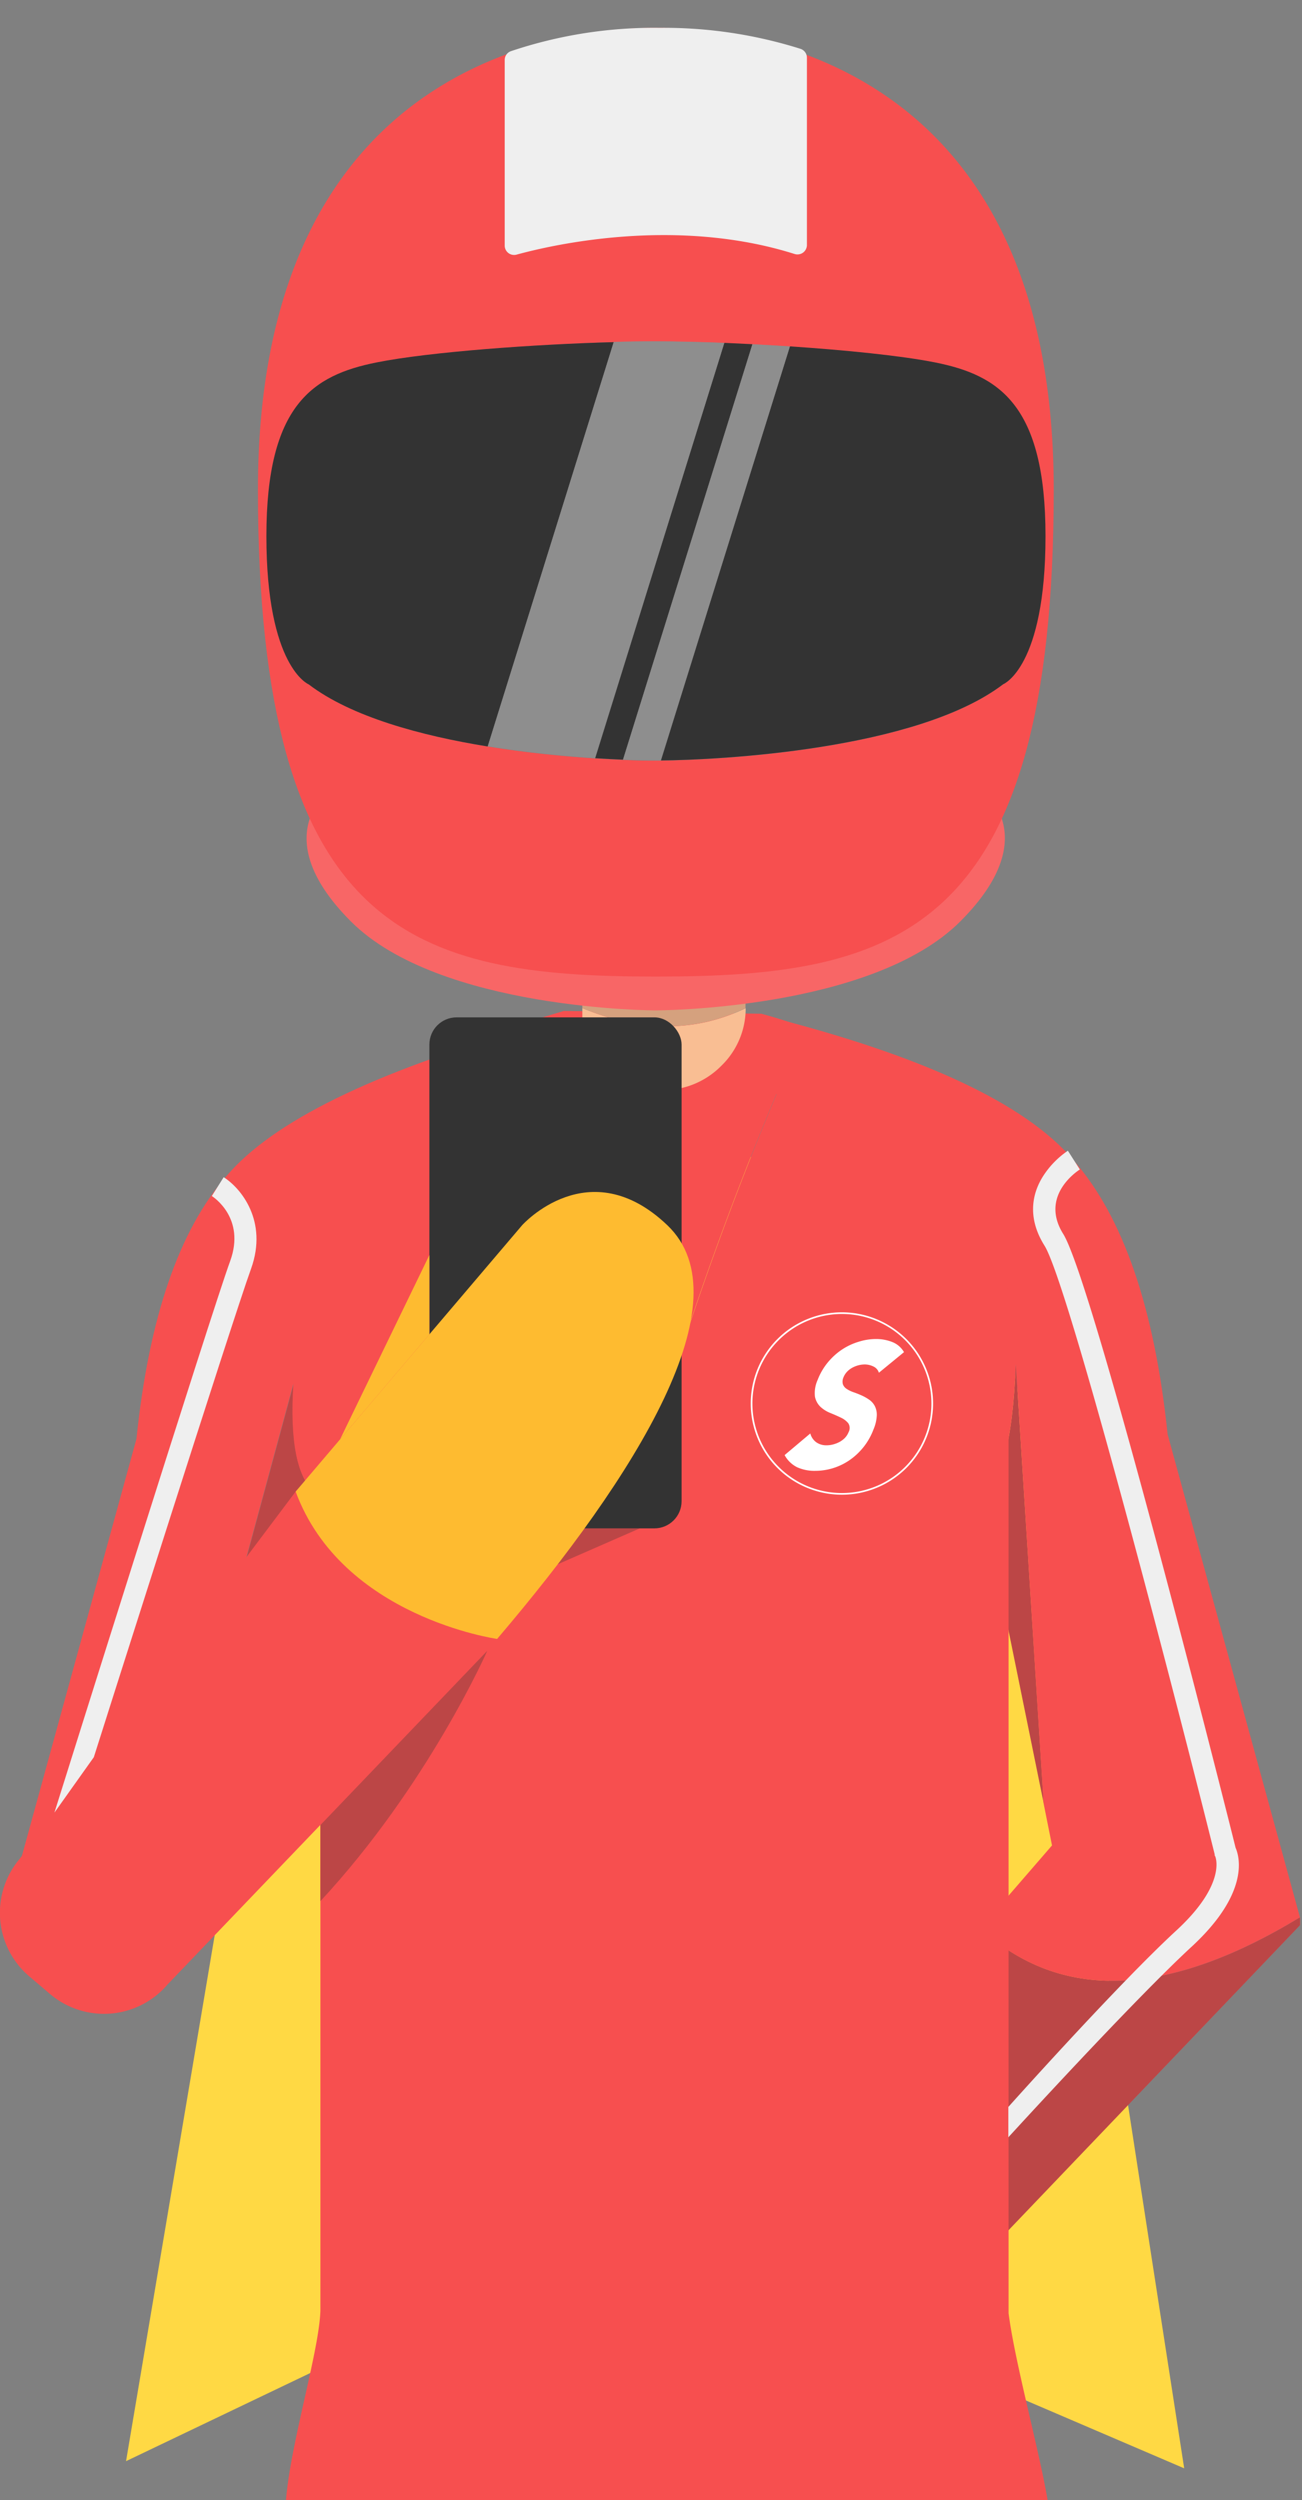 <svg xmlns="http://www.w3.org/2000/svg" xmlns:xlink="http://www.w3.org/1999/xlink" viewBox="0 0 234.06 449.3"><rect x="0" y="0" width="234.06" height="449.3" fill="#808080" stroke="none"/><defs><clipPath id="a"><rect y="5.23" width="233.72" height="444.17" fill="none"/></clipPath></defs><polygon points="22.66 442.32 62.18 207.93 176.44 207.93 212.88 443.61 167.44 424.13 63.16 422.95 22.66 442.32" fill="#ffd944"/><g clip-path="url(#a)"><path d="M234.06,345.57l-.34-1q-35.85,21.8-57.48,2l-30.16,35.36q29.65,48.58,23,31.67l65-68M182.61,245.2q-.84,21.27-6.37,22.95l11.4,56Z" fill="#f74f4f"/><g opacity="0.3"><path d="M234.06,345.57l-.34-1q-35.85,21.8-57.48,2l-30.16,35.36q29.65,48.58,23,31.67l65-68M182.61,245.2q-.84,21.27-6.37,22.95l11.4,56Z" fill="#333"/></g><path d="M176.24,268.15q5.53-1.66,6.37-22.95l5,78.92,1.51,7.54-12.91,14.92q21.63,19.79,57.48-2l-23.79-86.81q-3.52-34-16.93-49.26-12.9-15.25-55.63-26Q144.41,239,176.24,268.15Z" fill="#f74f4f"/><path d="M75.7,195.43q-18.09,16.75-18.1,40.89v179c-.38,10.4-10.34,38.7-4.42,42.3,13.42,4.17,63.68,5.22,63.68,5.22S175.67,465,188.31,458c3.1-2.45-5.25-28.88-7-42.26V236.32q0-24.13-18.1-40.89-6.73-6.5-18.43-10.73a599.16,599.16,0,0,0-25.47,67.87q-9.4-35.07-21.78-69.71Q83.54,187.89,75.7,195.43Z" fill="#f74f4f"/><path d="M101.34,181.69l-3.85,1.17q12.38,34.63,21.78,69.71a599.16,599.16,0,0,1,25.47-67.87c-2.46-.92-5.08-1.76-7.88-2.51Z" fill="#f74f4f"/><path d="M104.69,181.18v2.35a14.7,14.7,0,0,0,25,8,14.36,14.36,0,0,0,4.36-10v-.34Q120.45,187.72,104.69,181.18Z" fill="#f9be93"/><path d="M134,156.38H104.69v24.8q15.75,6.54,29.33,0Z" fill="#d5a17e"/><path d="M37,344.6l-15-7.12,7.31-2.17L52.8,248.7q-1,15.57,4,19.77l-21.95,70.6Z" fill="#f74f4f"/><path d="M37,344.6l-15-7.12,7.31-2.17L52.8,248.7q-1,15.57,4,19.77l-21.95,70.6Z" fill="#333" opacity="0.3"/><path d="M24.53,258.59Q27.89,226,40.74,211.33q12.46-14.64,54-26.5-7.31,55.75-38,83.64-5-4.2-4-19.77L29.27,335.31,22,337.48l15,7.12L1.39,342.82Z" fill="#f74f4f"/><rect x="77.19" y="182.85" width="45.34" height="91.84" rx="4.89" transform="translate(199.72 457.53) rotate(-180)" fill="#333"/><path d="M5.28,355.21,9,358.37a15,15,0,0,0,21.14-1.74l58.58-61.15a6.39,6.39,0,0,0-.74-9L64.27,267.16a7.91,7.91,0,0,0-11.12.91l-49.61,66A15,15,0,0,0,5.28,355.21Z" fill="#f74f4f"/><path d="M57.6,328l30-31.32s-10.63,24.14-30,45Z" fill="#f74f4f"/><path d="M57.6,328l30-31.32s-10.63,24.14-30,45Z" fill="#333" opacity="0.3"/><path d="M115,274.69l-27,11.8-8.27-6.75.57-1.11a24.84,24.84,0,0,0,11-3.94Z" fill="#f74f4f"/><path d="M115,274.69l-27,11.8-8.27-6.75.57-1.11a24.84,24.84,0,0,0,11-3.94Z" fill="#333" opacity="0.3"/></g><path d="M175.73,141.24,117.9,161,60.07,141.24s-12.94,8.37,3,24.35,54.79,16,54.79,16,38.8,0,54.78-16S175.73,141.24,175.73,141.24Z" fill="#f86666"/><path d="M117.9,5C105.72,5,46.37,8.07,46.37,88s28.15,87.51,71.53,87.51,71.53-7.61,71.53-87.51S130.07,5,117.9,5ZM180.29,123c-15.51,11.82-51.11,13.6-61.52,13.7h-.87c-1.38,0-3.41,0-5.91-.14-1.52-.06-3.21-.15-5-.26-5.53-.36-12.31-1-19.27-2.14-12-1.94-24.53-5.33-32.18-11.16,0,0-7.61-3-7.61-26.63s8.37-28.92,19.79-31.2c9.53-1.91,28.63-3.28,42.65-3.68,2.75-.08,5.32-.12,7.57-.12,3.5,0,7.74.1,12.31.28l5,.24c2.21.11,4.45.24,6.69.39,10.08.67,20.08,1.67,26.17,2.89,11.41,2.28,19.78,7.61,19.78,31.2S180.29,123,180.29,123Z" fill="#f74f4f"/><path d="M67.68,65.14c-11.42,2.28-19.79,7.61-19.79,31.2S55.5,123,55.5,123c7.65,5.83,20.19,9.22,32.18,11.16l22.65-72.67C96.31,61.86,77.21,63.23,67.68,65.14Z" fill="#333"/><path d="M168.12,65.14C162,63.92,152,62.92,142,62.25l-23.18,74.42c10.41-.1,46-1.88,61.52-13.7,0,0,7.61-3,7.61-26.63S179.53,67.42,168.12,65.14Z" fill="#333"/><path d="M130.21,61.62,107,136.27c1.83.11,3.52.2,5,.26l23.27-74.67Z" fill="#333"/><path d="M117.9,61.34c-2.25,0-4.82,0-7.57.12L87.68,134.13c7,1.13,13.74,1.78,19.27,2.14l23.26-74.65C125.64,61.44,121.4,61.34,117.9,61.34Z" fill="#8e8e8e"/><path d="M135.26,61.86,112,136.53c2.5.1,4.53.14,5.91.14h.87L142,62.25C139.71,62.1,137.47,62,135.26,61.86Z" fill="#8e8e8e"/><circle cx="151.35" cy="252.24" r="16.24" fill="#f74f4f"/><path d="M151.35,236.15a16.09,16.09,0,1,1-16.09,16.09,16.1,16.1,0,0,1,16.09-16.09m0-.3a16.39,16.39,0,1,0,16.39,16.39,16.41,16.41,0,0,0-16.39-16.39Z" fill="#fff"/><path d="M158,246.71a1.83,1.83,0,0,0-1-1.13,3.6,3.6,0,0,0-1.56-.36,4.87,4.87,0,0,0-1,.12,5,5,0,0,0-1.1.4,3.92,3.92,0,0,0-1,.72,3.22,3.22,0,0,0-.71,1.08,1.84,1.84,0,0,0-.1,1.26,1.74,1.74,0,0,0,.7.83,5.43,5.43,0,0,0,1.23.59q.72.25,1.44.57a8.66,8.66,0,0,1,1.36.77,3.22,3.22,0,0,1,1,1.13,3.45,3.45,0,0,1,.36,1.72,7.32,7.32,0,0,1-.6,2.51,11.69,11.69,0,0,1-4.46,5.61,10.9,10.9,0,0,1-6,1.81,7.54,7.54,0,0,1-3.29-.66,5.2,5.2,0,0,1-2.22-2.17l4.62-3.89a2.82,2.82,0,0,0,1.06,1.58,3.12,3.12,0,0,0,1.86.55,4.46,4.46,0,0,0,1.12-.14,5.32,5.32,0,0,0,1.15-.43,4.1,4.1,0,0,0,1-.73,3.19,3.19,0,0,0,.69-1.06,1.56,1.56,0,0,0-.06-1.61,3.77,3.77,0,0,0-1.32-1c-.58-.28-1.2-.55-1.89-.83a5.77,5.77,0,0,1-1.78-1.11,3.44,3.44,0,0,1-1-1.85,5.75,5.75,0,0,1,.49-3,11.41,11.41,0,0,1,1.87-3.19,11.83,11.83,0,0,1,2.57-2.3,11.29,11.29,0,0,1,3-1.38,10.32,10.32,0,0,1,3-.47,7.84,7.84,0,0,1,3,.55,4.17,4.17,0,0,1,2.08,1.81Z" fill="#fff"/><path d="M92.87,45.76c6.81-1.86,28.76-6.8,49.95-.12A1.7,1.7,0,0,0,145.06,44V10.39a1.68,1.68,0,0,0-1.14-1.61A81.74,81.74,0,0,0,118.59,5a80.79,80.79,0,0,0-26.75,4.2,1.68,1.68,0,0,0-1.11,1.59v33.3A1.69,1.69,0,0,0,92.87,45.76Z" fill="#efefef"/><path d="M53.15,268.07l40.72-47.88s12-13.43,26.09,0-5.48,44.89-30.59,74.36C89.37,294.55,61.47,290.64,53.15,268.07Z" fill="#febb30"/><polygon points="61.13 258.69 77.19 225.56 77.19 239.81 61.13 258.69" fill="#febb30"/><path d="M181.27,384.12l0-5.46c.22-.24,19.66-22,30.21-31.72,9.1-8.39,7-13.22,7-13.27l-.12-.23,0-.19c-7-28.11-26.29-102.54-30.59-109.38-3.34-5.33-2-9.75-.24-12.51a15.87,15.87,0,0,1,4.44-4.55l2.15,3.37c-.75.48-7.15,4.89-3,11.56,5.44,8.67,29.44,104,31,110.34.68,1.54,2.62,8.08-7.92,17.8S181.49,383.88,181.27,384.12Z" fill="#efefef"/><path d="M9.78,325.77S38,235.84,41.38,226.63c2.81-7.72-3.05-11.52-3.3-11.68l2.13-3.38c3.07,1.93,8,7.86,4.93,16.43-3.33,9.17-28,86.95-28.27,87.8Z" fill="#efefef"/></svg>